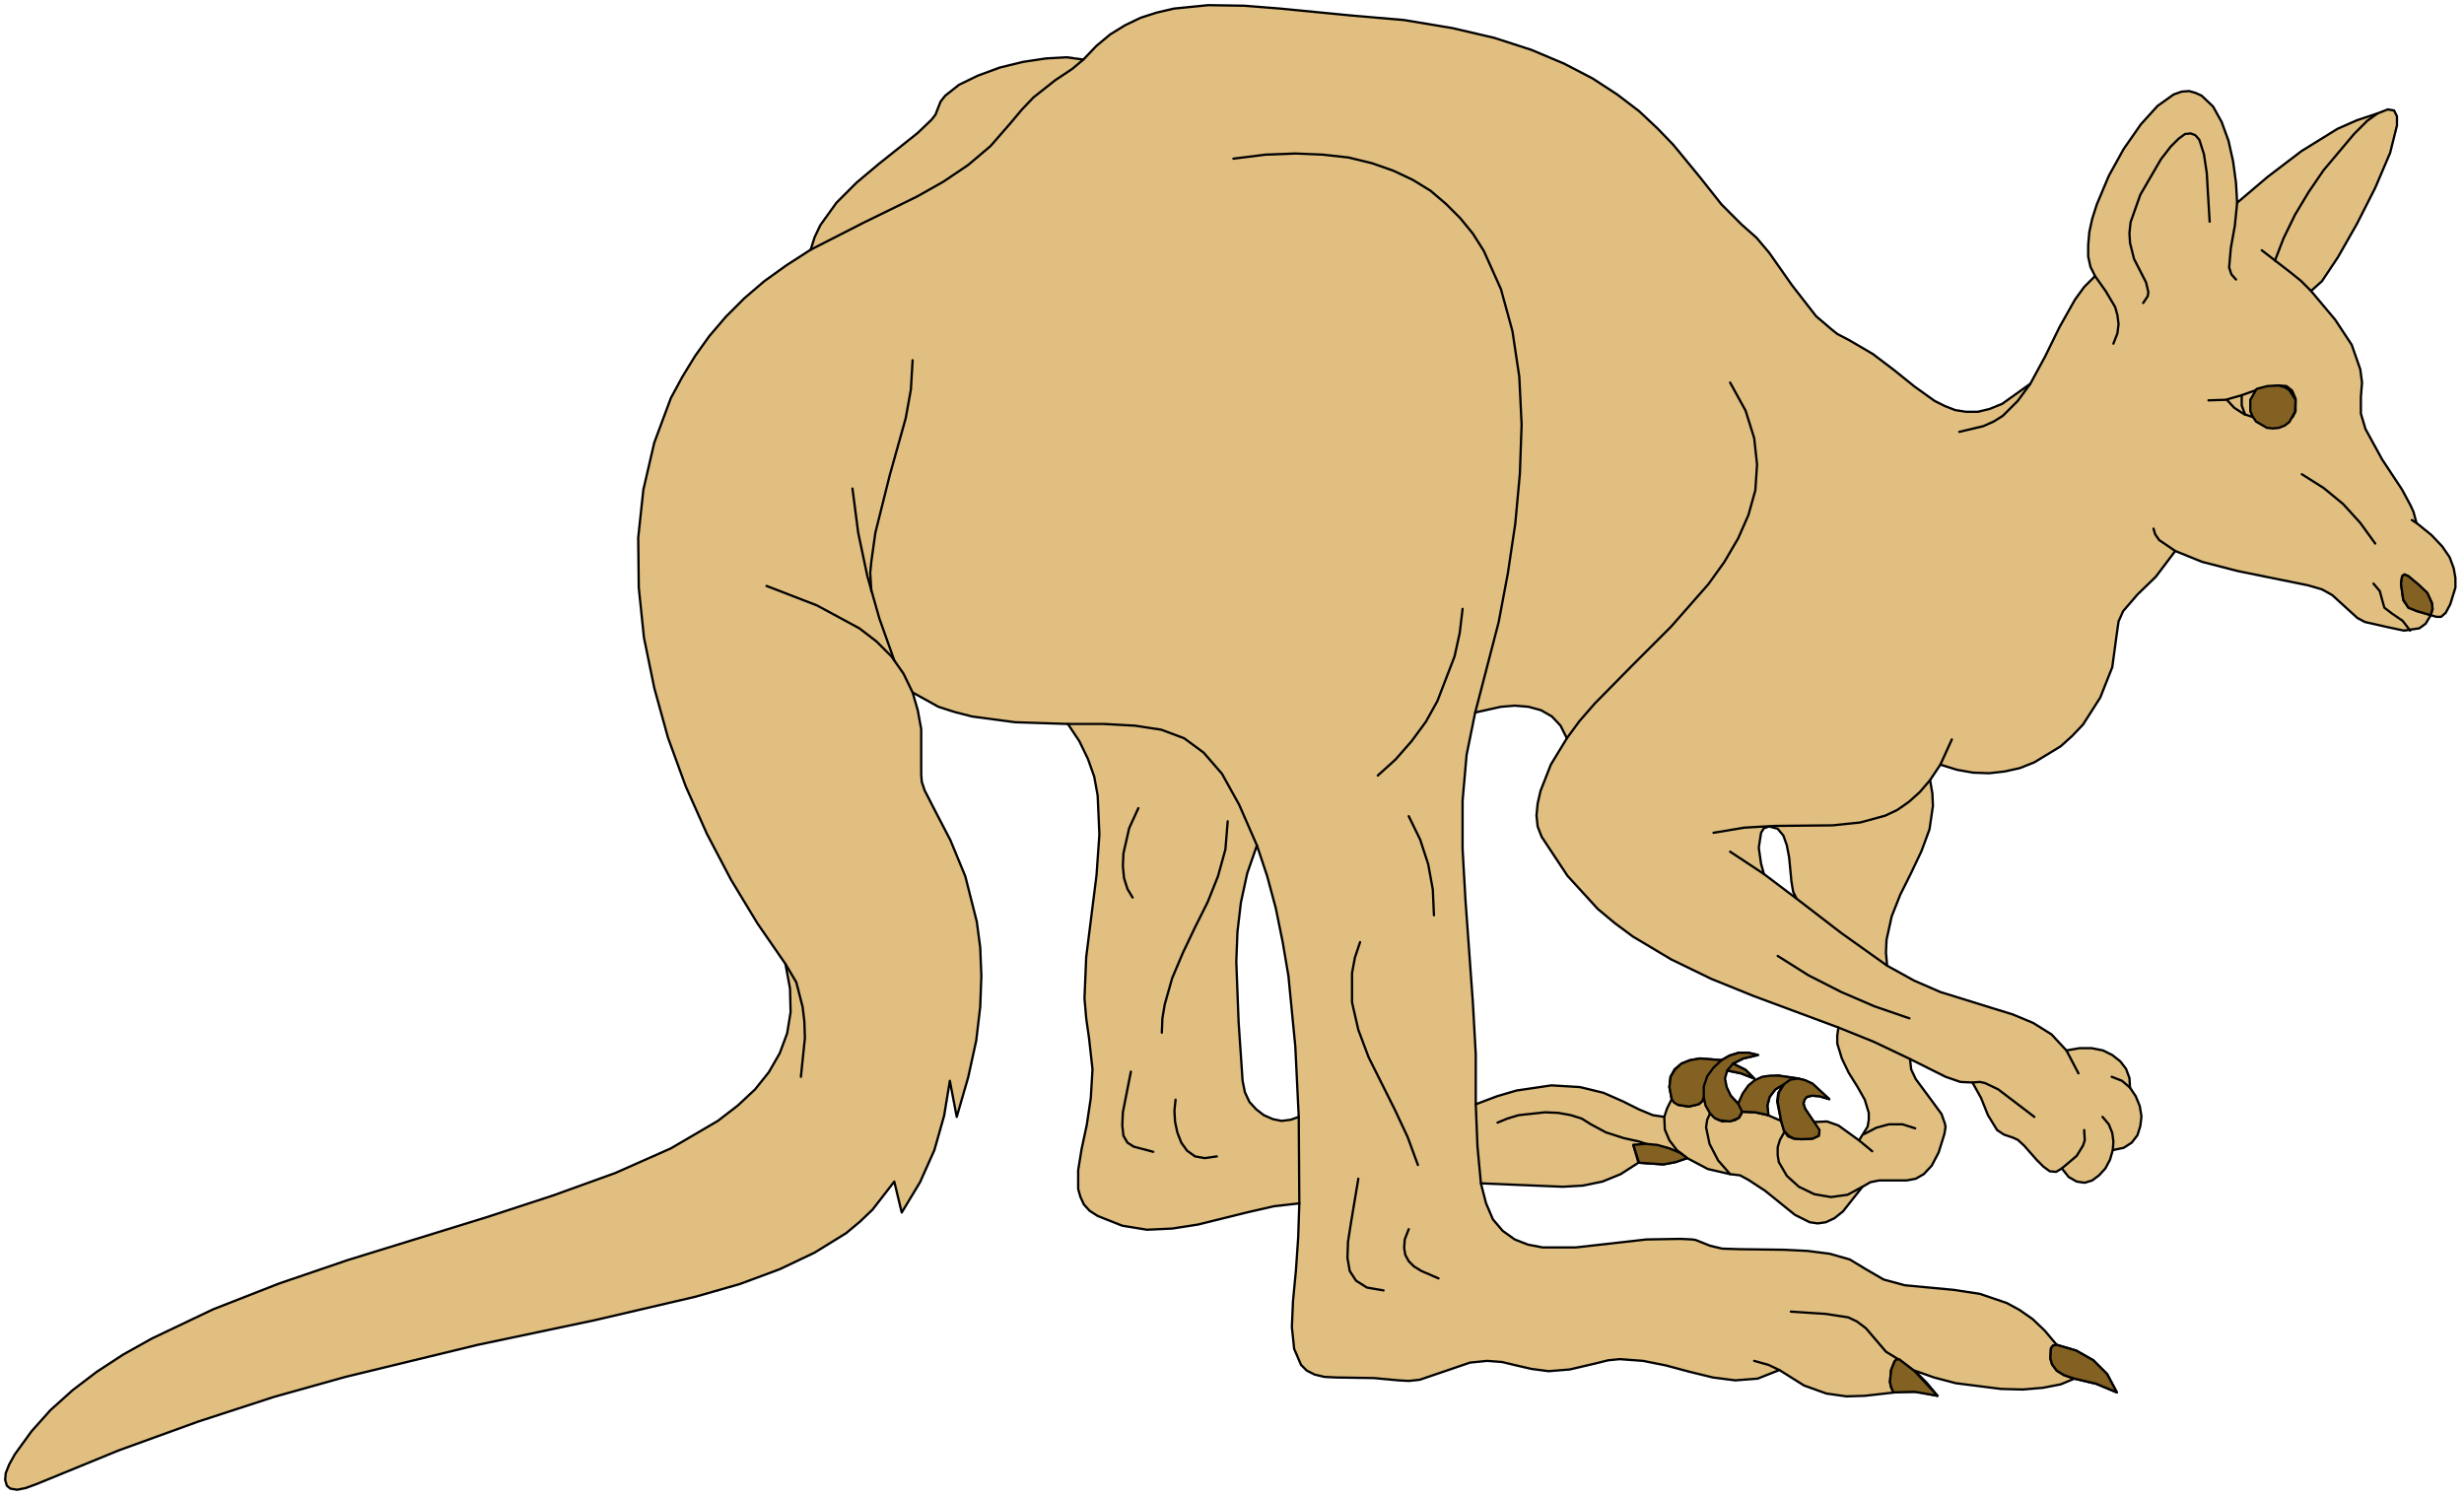 <?xml version="1.0" encoding="UTF-8" standalone="no"?>
<svg
   xmlns:dc="http://purl.org/dc/elements/1.1/"
   xmlns:cc="http://creativecommons.org/ns#"
   xmlns:rdf="http://www.w3.org/1999/02/22-rdf-syntax-ns#"
   xmlns:svg="http://www.w3.org/2000/svg"
   xmlns="http://www.w3.org/2000/svg"
   xmlns:sodipodi="http://sodipodi.sourceforge.net/DTD/sodipodi-0.dtd"
   xmlns:inkscape="http://www.inkscape.org/namespaces/inkscape"
   version="1.0"
   width="75.847mm"
   height="46.09mm"
   id="svg162"
   sodipodi:docname="CS000220.WMF">
  <sodipodi:namedview
     pagecolor="#ffffff"
     bordercolor="#666666"
     borderopacity="1"
     objecttolerance="10"
     gridtolerance="10"
     guidetolerance="10"
     inkscape:pageopacity="0"
     inkscape:pageshadow="2"
     inkscape:window-width="640"
     inkscape:window-height="480"
     id="namedview164" />
  <defs
     id="defs6">
    <clipPath
       clipPathUnits="userSpaceOnUse"
       id="clipWmfPath1">
      <path
         d="M 0,0 L 286.533,0 L 286.533,174.067 L 0,174.067 z"
         id="path2" />
    </clipPath>
    <pattern
       id="WMFhbasepattern"
       patternUnits="userSpaceOnUse"
       width="6"
       height="6"
       x="0"
       y="0" />
  </defs>
  <path
     style="fill:#e0bf80;fill-rule:evenodd;fill-opacity:1;stroke:none;"
     clip-path="url(#clipWmfPath1)"
     d="  M 224.748,135.615   L 223.815,136.614   L 222.881,137.147   L 221.815,137.347   L 220.749,137.347   L 218.616,137.347   L 217.616,137.547   L 216.683,138.08   L 214.417,140.946   L 213.417,141.746   L 212.417,142.212   L 211.484,142.345   L 210.551,142.212   L 208.818,141.346   L 205.352,138.547   L 203.419,137.281   L 202.686,136.881   L 202.42,136.748   L 201.287,136.614   L 198.687,136.015   L 196.288,134.748   L 194.888,135.215   L 193.488,135.481   L 190.622,135.282   L 188.556,136.614   L 186.423,137.481   L 184.157,137.947   L 181.824,138.08   L 177.025,137.881   L 172.293,137.681   L 172.893,140.013   L 173.693,141.879   L 174.826,143.212   L 176.226,144.211   L 177.759,144.811   L 179.492,145.144   L 183.291,145.144   L 191.555,144.211   L 195.488,144.145   L 196.888,144.211   L 197.287,144.278   L 198.954,144.945   L 200.353,145.278   L 202.42,145.344   L 207.552,145.411   L 210.284,145.544   L 212.884,145.877   L 215.217,146.544   L 217.083,147.677   L 219.149,148.876   L 221.615,149.543   L 227.28,150.076   L 230.346,150.542   L 233.479,151.609   L 234.945,152.408   L 236.478,153.475   L 237.878,154.807   L 239.278,156.473   L 241.544,157.14   L 243.543,158.273   L 245.143,159.872   L 246.276,162.005   L 243.877,161.005   L 241.344,160.405   L 239.744,161.072   L 237.678,161.472   L 235.345,161.671   L 232.813,161.605   L 227.547,160.938   L 225.014,160.272   L 222.748,159.472   L 224.148,160.872   L 225.414,162.404   L 223.148,161.938   L 221.082,161.938   L 216.95,162.404   L 214.817,162.471   L 212.484,162.138   L 209.885,161.205   L 207.019,159.406   L 204.486,160.405   L 201.886,160.605   L 199.287,160.272   L 196.554,159.606   L 193.822,158.873   L 191.156,158.339   L 188.423,158.139   L 187.09,158.273   L 185.757,158.606   L 182.624,159.339   L 180.158,159.539   L 178.159,159.272   L 176.426,158.873   L 174.759,158.473   L 173.026,158.339   L 171.027,158.539   L 168.494,159.406   L 165.162,160.539   L 163.895,160.672   L 162.695,160.605   L 159.829,160.339   L 155.497,160.272   L 154.097,160.205   L 152.964,159.939   L 152.031,159.472   L 151.365,158.806   L 150.565,156.94   L 150.298,154.408   L 150.432,151.342   L 150.765,147.877   L 151.032,144.012   L 151.165,140.013   L 148.232,140.346   L 145.3,141.013   L 139.368,142.479   L 136.368,142.945   L 133.436,143.079   L 130.57,142.612   L 127.704,141.479   L 126.771,140.879   L 126.104,140.146   L 125.704,139.28   L 125.437,138.347   L 125.437,136.148   L 125.837,133.682   L 126.437,130.883   L 126.904,127.751   L 127.104,124.419   L 126.704,120.82   L 126.371,118.488   L 126.171,116.156   L 126.371,111.357   L 127.57,101.828   L 127.904,97.096   L 127.704,92.565   L 127.304,90.365   L 126.571,88.3   L 125.571,86.234   L 124.238,84.234   L 118.106,84.034   L 113.107,83.368   L 111.041,82.835   L 109.175,82.235   L 106.175,80.569   L 106.775,82.635   L 107.175,84.834   L 107.175,90.099   L 107.242,90.965   L 107.575,91.965   L 108.841,94.431   L 110.574,97.763   L 112.307,101.961   L 113.64,107.226   L 114.04,110.224   L 114.173,113.557   L 114.04,117.155   L 113.574,121.087   L 112.64,125.352   L 111.307,129.95   L 110.508,125.752   L 109.841,129.817   L 108.708,133.815   L 107.042,137.547   L 104.909,141.079   L 104.042,137.481   L 101.51,140.746   L 100.043,142.146   L 98.444,143.478   L 94.778,145.744   L 90.712,147.677   L 86.047,149.409   L 80.915,150.876   L 69.184,153.608   L 55.587,156.473   L 40.191,160.205   L 31.859,162.538   L 23.061,165.403   L 13.863,168.735   L 4.266,172.667   L 2.999,173.134   L 2,173.334   L 1.2,173.2   L 0.8,172.867   L 0.6,172.201   L 0.667,171.401   L 1.066,170.401   L 1.733,169.202   L 3.666,166.536   L 5.865,164.071   L 8.465,161.738   L 11.264,159.606   L 14.33,157.606   L 17.663,155.74   L 24.794,152.342   L 32.459,149.343   L 40.457,146.611   L 56.653,141.612   L 64.385,139.08   L 71.583,136.481   L 78.049,133.616   L 83.514,130.417   L 85.847,128.617   L 87.846,126.751   L 89.446,124.752   L 90.712,122.553   L 91.579,120.221   L 91.979,117.755   L 91.912,115.023   L 91.379,112.157   L 88.113,107.426   L 85.047,102.361   L 82.248,97.03   L 79.781,91.498   L 77.715,85.834   L 76.116,80.036   L 74.916,74.172   L 74.316,68.374   L 74.249,62.576   L 74.849,56.978   L 76.116,51.514   L 78.049,46.316   L 79.382,43.85   L 80.848,41.451   L 82.514,39.118   L 84.447,36.853   L 86.58,34.72   L 88.913,32.721   L 91.512,30.855   L 94.311,29.056   L 94.778,27.589   L 95.444,26.19   L 97.311,23.591   L 99.643,21.259   L 102.176,19.126   L 106.775,15.461   L 108.375,13.928   L 108.841,13.328   L 109.175,12.462   L 109.441,11.795   L 109.974,11.129   L 111.574,9.863   L 113.774,8.797   L 116.306,7.864   L 119.039,7.197   L 121.705,6.797   L 124.104,6.664   L 126.037,6.931   L 127.57,5.331   L 129.17,3.998   L 130.903,2.932   L 132.702,2.066   L 134.569,1.466   L 136.568,1   L 140.567,0.6   L 144.766,0.666   L 148.965,1   L 157.163,1.799   L 163.362,2.332   L 168.961,3.265   L 173.826,4.398   L 178.159,5.798   L 181.958,7.397   L 185.29,9.13   L 188.156,10.996   L 190.689,12.928   L 192.822,14.928   L 194.688,16.86   L 197.754,20.592   L 200.287,23.791   L 202.62,26.123   L 204.352,27.656   L 205.819,29.389   L 208.485,33.187   L 211.284,36.786   L 213.084,38.319   L 213.75,38.852   L 215.15,39.585   L 217.883,41.184   L 220.349,43.05   L 222.748,44.983   L 225.081,46.649   L 226.281,47.249   L 227.48,47.715   L 228.747,47.915   L 230.08,47.915   L 231.479,47.582   L 232.946,46.982   L 236.212,44.65   L 237.945,41.451   L 239.611,38.052   L 241.411,34.853   L 242.477,33.387   L 243.743,32.121   L 243.21,31.055   L 242.943,29.855   L 242.943,28.522   L 243.077,26.99   L 243.41,25.457   L 243.943,23.791   L 245.343,20.459   L 247.076,17.327   L 249.075,14.461   L 251.008,12.329   L 252.875,10.996   L 253.808,10.663   L 254.674,10.596   L 255.407,10.796   L 256.14,11.129   L 257.473,12.395   L 258.473,14.195   L 259.273,16.394   L 259.806,18.793   L 260.139,21.259   L 260.273,23.591   L 263.805,20.592   L 267.738,17.593   L 271.937,14.994   L 274.203,13.995   L 276.602,13.195   L 277.802,12.728   L 278.535,12.862   L 278.868,13.528   L 278.868,14.594   L 278.069,17.793   L 276.336,21.858   L 274.203,26.057   L 272.003,29.922   L 270.137,32.721   L 268.871,33.854   L 271.67,37.186   L 273.603,40.118   L 274.603,42.984   L 274.803,44.516   L 274.669,46.182   L 274.669,48.115   L 275.203,49.914   L 277.136,53.446   L 279.468,56.978   L 280.468,58.844   L 280.801,59.577   L 281.135,60.843   L 282.868,62.243   L 284.134,63.576   L 285,64.842   L 285.467,66.108   L 285.667,67.241   L 285.667,68.374   L 285.067,70.306   L 284.534,71.306   L 284.001,71.773   L 283.467,71.773   L 282.801,71.573   L 282.201,72.572   L 281.468,73.105   L 279.668,73.372   L 277.802,72.972   L 276.336,72.639   L 275.136,72.372   L 274.27,71.906   L 272.87,70.64   L 271.337,69.24   L 270.137,68.574   L 268.538,68.107   L 260.339,66.441   L 256.207,65.375   L 253.074,64.109   L 250.808,67.108   L 248.675,69.174   L 247.009,71.106   L 246.476,72.306   L 246.276,73.705   L 245.743,77.637   L 244.343,81.169   L 242.344,84.301   L 241.077,85.634   L 239.744,86.833   L 236.678,88.699   L 235.012,89.366   L 233.212,89.766   L 231.413,89.966   L 229.547,89.899   L 227.68,89.566   L 225.747,88.966   L 224.548,90.765   L 224.814,92.298   L 224.881,93.764   L 224.481,96.496   L 223.548,99.029   L 222.348,101.561   L 221.082,104.093   L 220.082,106.626   L 219.482,109.358   L 219.416,110.824   L 219.549,112.357   L 222.682,114.09   L 225.747,115.422   L 231.546,117.222   L 234.146,118.021   L 236.545,119.021   L 238.678,120.354   L 240.411,122.22   L 241.944,121.953   L 243.343,121.953   L 244.676,122.22   L 245.743,122.753   L 246.676,123.486   L 247.342,124.352   L 247.742,125.419   L 247.809,126.552   L 248.476,127.551   L 248.942,128.684   L 249.142,129.884   L 249.009,131.017   L 248.675,132.083   L 248.009,132.949   L 247.076,133.549   L 245.809,133.815   L 245.476,134.948   L 244.943,135.948   L 244.21,136.748   L 243.41,137.347   L 242.544,137.614   L 241.61,137.481   L 240.677,136.948   L 239.878,135.948   L 239.211,136.348   L 238.478,136.281   L 237.745,135.748   L 236.945,134.948   L 235.479,133.282   L 234.745,132.616   L 234.146,132.349   L 233.146,132.016   L 232.346,131.483   L 231.28,129.75   L 230.48,127.751   L 229.48,125.952   L 228.08,125.885   L 226.347,125.285   L 222.215,123.219   L 222.348,124.419   L 222.881,125.552   L 224.414,127.618   L 225.881,129.617   L 226.281,130.75   L 226.347,131.15   L 226.214,131.949   L 225.548,134.082   L 224.748,135.615  z    M 151.098,129.95   L 150.165,130.283   L 149.099,130.417   L 148.099,130.217   L 147.032,129.75   L 146.166,129.084   L 145.366,128.218   L 144.833,127.085   L 144.566,125.752   L 144.1,118.888   L 143.833,111.891   L 143.967,108.425   L 144.366,105.026   L 145.1,101.628   L 146.233,98.362   L 147.432,101.961   L 148.432,105.693   L 149.232,109.625   L 149.898,113.557   L 150.698,121.753   L 151.098,129.95  z    M 216.283,132.683   L 217.283,131.083   L 217.416,130.283   L 217.416,129.484   L 216.95,127.951   L 216.083,126.418   L 215.083,124.819   L 214.283,123.153   L 213.75,121.42   L 213.75,120.487   L 213.884,119.554   L 204.019,115.889   L 199.087,113.89   L 194.421,111.624   L 189.956,108.958   L 187.89,107.426   L 185.89,105.76   L 182.358,101.894   L 179.358,97.363   L 178.892,96.163   L 178.758,94.897   L 178.892,93.498   L 179.225,92.031   L 180.425,88.966   L 182.291,85.9   L 181.558,84.434   L 180.558,83.368   L 179.292,82.635   L 177.825,82.235   L 176.226,82.102   L 174.626,82.235   L 171.627,82.902   L 170.627,87.833   L 170.16,93.164   L 170.16,98.762   L 170.494,104.693   L 171.36,116.689   L 171.693,122.686   L 171.693,128.484   L 174.159,127.551   L 176.426,126.885   L 180.491,126.285   L 183.824,126.485   L 186.557,127.151   L 188.823,128.151   L 190.689,129.084   L 192.289,129.75   L 193.622,129.95   L 193.955,128.951   L 194.488,127.884   L 194.221,126.485   L 194.355,125.285   L 194.821,124.419   L 195.621,123.753   L 196.621,123.353   L 197.754,123.153   L 200.287,123.353   L 201.22,122.82   L 202.286,122.486   L 203.353,122.486   L 204.486,122.753   L 202.819,123.153   L 201.62,123.753   L 203.086,124.486   L 204.086,125.485   L 202.553,124.886   L 200.887,124.552   L 200.62,125.485   L 200.82,126.485   L 201.353,127.485   L 202.22,128.417   L 203.419,126.352   L 205.019,125.352   L 206.885,125.152   L 209.151,125.485   L 209.951,125.685   L 210.818,126.085   L 212.817,127.884   L 211.684,127.551   L 210.818,127.485   L 210.218,127.618   L 209.885,127.951   L 209.818,128.417   L 210.018,129.017   L 211.018,130.55   L 212.551,130.483   L 213.884,130.95   L 216.283,132.683  z    M 207.218,130.417   L 205.685,129.75   L 205.619,128.617   L 205.885,127.618   L 206.552,126.751   L 207.485,126.218   L 206.885,127.151   L 206.752,128.151   L 207.218,130.417  z    M 209.018,104.56   L 208.618,103.76   L 208.418,102.561   L 208.152,99.762   L 207.885,98.362   L 207.485,97.229   L 206.819,96.43   L 205.819,96.163   L 205.219,96.363   L 204.886,96.896   L 204.619,98.629   L 204.886,100.495   L 205.219,101.694   L 209.018,104.56  z   "
     id="path8" />
  <path
     style="fill:none;stroke:#000000;stroke-width:0.267px;stroke-linecap:round;stroke-linejoin:round;stroke-miterlimit:4;stroke-dasharray:none;stroke-opacity:1;"
     clip-path="url(#clipWmfPath1)"
     d="  M 224.748,135.615   L 223.815,136.614   L 222.881,137.147   L 221.815,137.347   L 220.749,137.347   L 218.616,137.347   L 217.616,137.547   L 216.683,138.08   L 214.417,140.946   L 213.417,141.746   L 212.417,142.212   L 211.484,142.345   L 210.551,142.212   L 208.818,141.346   L 205.352,138.547   L 203.419,137.281   L 202.686,136.881   L 202.42,136.748   L 201.287,136.614   L 198.687,136.015   L 196.288,134.748   L 194.888,135.215   L 193.488,135.481   L 190.622,135.282   L 188.556,136.614   L 186.423,137.481   L 184.157,137.947   L 181.824,138.08   L 177.025,137.881   L 172.293,137.681   L 172.893,140.013   L 173.693,141.879   L 174.826,143.212   L 176.226,144.211   L 177.759,144.811   L 179.492,145.144   L 183.291,145.144   L 191.555,144.211   L 195.488,144.145   L 196.888,144.211   L 197.287,144.278   L 198.954,144.945   L 200.353,145.278   L 202.42,145.344   L 207.552,145.411   L 210.284,145.544   L 212.884,145.877   L 215.217,146.544   L 217.083,147.677   L 219.149,148.876   L 221.615,149.543   L 227.28,150.076   L 230.346,150.542   L 233.479,151.609   L 234.945,152.408   L 236.478,153.475   L 237.878,154.807   L 239.278,156.473   L 241.544,157.14   L 243.543,158.273   L 245.143,159.872   L 246.276,162.005   L 243.877,161.005   L 241.344,160.405   L 239.744,161.072   L 237.678,161.472   L 235.345,161.671   L 232.813,161.605   L 227.547,160.938   L 225.014,160.272   L 222.748,159.472   L 224.148,160.872   L 225.414,162.404   L 223.148,161.938   L 221.082,161.938   L 216.95,162.404   L 214.817,162.471   L 212.484,162.138   L 209.885,161.205   L 207.019,159.406   L 204.486,160.405   L 201.886,160.605   L 199.287,160.272   L 196.554,159.606   L 193.822,158.873   L 191.156,158.339   L 188.423,158.139   L 187.09,158.273   L 185.757,158.606   L 182.624,159.339   L 180.158,159.539   L 178.159,159.272   L 176.426,158.873   L 174.759,158.473   L 173.026,158.339   L 171.027,158.539   L 168.494,159.406   L 165.162,160.539   L 163.895,160.672   L 162.695,160.605   L 159.829,160.339   L 155.497,160.272   L 154.097,160.205   L 152.964,159.939   L 152.031,159.472   L 151.365,158.806   L 150.565,156.94   L 150.298,154.408   L 150.432,151.342   L 150.765,147.877   L 151.032,144.012   L 151.165,140.013   L 148.232,140.346   L 145.3,141.013   L 139.368,142.479   L 136.368,142.945   L 133.436,143.079   L 130.57,142.612   L 127.704,141.479   L 126.771,140.879   L 126.104,140.146   L 125.704,139.28   L 125.437,138.347   L 125.437,136.148   L 125.837,133.682   L 126.437,130.883   L 126.904,127.751   L 127.104,124.419   L 126.704,120.82   L 126.371,118.488   L 126.171,116.156   L 126.371,111.357   L 127.57,101.828   L 127.904,97.096   L 127.704,92.565   L 127.304,90.365   L 126.571,88.3   L 125.571,86.234   L 124.238,84.234   L 118.106,84.034   L 113.107,83.368   L 111.041,82.835   L 109.175,82.235   L 106.175,80.569   L 106.775,82.635   L 107.175,84.834   L 107.175,90.099   L 107.242,90.965   L 107.575,91.965   L 108.841,94.431   L 110.574,97.763   L 112.307,101.961   L 113.64,107.226   L 114.04,110.224   L 114.173,113.557   L 114.04,117.155   L 113.574,121.087   L 112.64,125.352   L 111.307,129.95   L 110.508,125.752   L 109.841,129.817   L 108.708,133.815   L 107.042,137.547   L 104.909,141.079   L 104.042,137.481   L 101.51,140.746   L 100.043,142.146   L 98.444,143.478   L 94.778,145.744   L 90.712,147.677   L 86.047,149.409   L 80.915,150.876   L 69.184,153.608   L 55.587,156.473   L 40.191,160.205   L 31.859,162.538   L 23.061,165.403   L 13.863,168.735   L 4.266,172.667   L 2.999,173.134   L 2,173.334   L 1.2,173.2   L 0.8,172.867   L 0.6,172.201   L 0.667,171.401   L 1.066,170.401   L 1.733,169.202   L 3.666,166.536   L 5.865,164.071   L 8.465,161.738   L 11.264,159.606   L 14.33,157.606   L 17.663,155.74   L 24.794,152.342   L 32.459,149.343   L 40.457,146.611   L 56.653,141.612   L 64.385,139.08   L 71.583,136.481   L 78.049,133.616   L 83.514,130.417   L 85.847,128.617   L 87.846,126.751   L 89.446,124.752   L 90.712,122.553   L 91.579,120.221   L 91.979,117.755   L 91.912,115.023   L 91.379,112.157   L 88.113,107.426   L 85.047,102.361   L 82.248,97.03   L 79.781,91.498   L 77.715,85.834   L 76.116,80.036   L 74.916,74.172   L 74.316,68.374   L 74.249,62.576   L 74.849,56.978   L 76.116,51.514   L 78.049,46.316   L 79.382,43.85   L 80.848,41.451   L 82.514,39.118   L 84.447,36.853   L 86.58,34.72   L 88.913,32.721   L 91.512,30.855   L 94.311,29.056   L 94.778,27.589   L 95.444,26.19   L 97.311,23.591   L 99.643,21.259   L 102.176,19.126   L 106.775,15.461   L 108.375,13.928   L 108.841,13.328   L 109.175,12.462   L 109.441,11.795   L 109.974,11.129   L 111.574,9.863   L 113.774,8.797   L 116.306,7.864   L 119.039,7.197   L 121.705,6.797   L 124.104,6.664   L 126.037,6.931   L 127.57,5.331   L 129.17,3.998   L 130.903,2.932   L 132.702,2.066   L 134.569,1.466   L 136.568,1   L 140.567,0.6   L 144.766,0.666   L 148.965,1   L 157.163,1.799   L 163.362,2.332   L 168.961,3.265   L 173.826,4.398   L 178.159,5.798   L 181.958,7.397   L 185.29,9.13   L 188.156,10.996   L 190.689,12.928   L 192.822,14.928   L 194.688,16.86   L 197.754,20.592   L 200.287,23.791   L 202.62,26.123   L 204.352,27.656   L 205.819,29.389   L 208.485,33.187   L 211.284,36.786   L 213.084,38.319   L 213.75,38.852   L 215.15,39.585   L 217.883,41.184   L 220.349,43.05   L 222.748,44.983   L 225.081,46.649   L 226.281,47.249   L 227.48,47.715   L 228.747,47.915   L 230.08,47.915   L 231.479,47.582   L 232.946,46.982   L 236.212,44.65   L 237.945,41.451   L 239.611,38.052   L 241.411,34.853   L 242.477,33.387   L 243.743,32.121   L 243.21,31.055   L 242.943,29.855   L 242.943,28.522   L 243.077,26.99   L 243.41,25.457   L 243.943,23.791   L 245.343,20.459   L 247.076,17.327   L 249.075,14.461   L 251.008,12.329   L 252.875,10.996   L 253.808,10.663   L 254.674,10.596   L 255.407,10.796   L 256.14,11.129   L 257.473,12.395   L 258.473,14.195   L 259.273,16.394   L 259.806,18.793   L 260.139,21.259   L 260.273,23.591   L 263.805,20.592   L 267.738,17.593   L 271.937,14.994   L 274.203,13.995   L 276.602,13.195   L 277.802,12.728   L 278.535,12.862   L 278.868,13.528   L 278.868,14.594   L 278.069,17.793   L 276.336,21.858   L 274.203,26.057   L 272.003,29.922   L 270.137,32.721   L 268.871,33.854   L 271.67,37.186   L 273.603,40.118   L 274.603,42.984   L 274.803,44.516   L 274.669,46.182   L 274.669,48.115   L 275.203,49.914   L 277.136,53.446   L 279.468,56.978   L 280.468,58.844   L 280.801,59.577   L 281.135,60.843   L 282.868,62.243   L 284.134,63.576   L 285,64.842   L 285.467,66.108   L 285.667,67.241   L 285.667,68.374   L 285.067,70.306   L 284.534,71.306   L 284.001,71.773   L 283.467,71.773   L 282.801,71.573   L 282.201,72.572   L 281.468,73.105   L 279.668,73.372   L 277.802,72.972   L 276.336,72.639   L 275.136,72.372   L 274.27,71.906   L 272.87,70.64   L 271.337,69.24   L 270.137,68.574   L 268.538,68.107   L 260.339,66.441   L 256.207,65.375   L 253.074,64.109   L 250.808,67.108   L 248.675,69.174   L 247.009,71.106   L 246.476,72.306   L 246.276,73.705   L 245.743,77.637   L 244.343,81.169   L 242.344,84.301   L 241.077,85.634   L 239.744,86.833   L 236.678,88.699   L 235.012,89.366   L 233.212,89.766   L 231.413,89.966   L 229.547,89.899   L 227.68,89.566   L 225.747,88.966   L 224.548,90.765   L 224.814,92.298   L 224.881,93.764   L 224.481,96.496   L 223.548,99.029   L 222.348,101.561   L 221.082,104.093   L 220.082,106.626   L 219.482,109.358   L 219.416,110.824   L 219.549,112.357   L 222.682,114.09   L 225.747,115.422   L 231.546,117.222   L 234.146,118.021   L 236.545,119.021   L 238.678,120.354   L 240.411,122.22   L 241.944,121.953   L 243.343,121.953   L 244.676,122.22   L 245.743,122.753   L 246.676,123.486   L 247.342,124.352   L 247.742,125.419   L 247.809,126.552   L 248.476,127.551   L 248.942,128.684   L 249.142,129.884   L 249.009,131.017   L 248.675,132.083   L 248.009,132.949   L 247.076,133.549   L 245.809,133.815   L 245.476,134.948   L 244.943,135.948   L 244.21,136.748   L 243.41,137.347   L 242.544,137.614   L 241.61,137.481   L 240.677,136.948   L 239.878,135.948   L 239.211,136.348   L 238.478,136.281   L 237.745,135.748   L 236.945,134.948   L 235.479,133.282   L 234.745,132.616   L 234.146,132.349   L 233.146,132.016   L 232.346,131.483   L 231.28,129.75   L 230.48,127.751   L 229.48,125.952   L 228.08,125.885   L 226.347,125.285   L 222.215,123.219   L 222.348,124.419   L 222.881,125.552   L 224.414,127.618   L 225.881,129.617   L 226.281,130.75   L 226.347,131.15   L 226.214,131.949   L 225.548,134.082   L 224.748,135.615  z "
     id="path10" />
  <path
     style="fill:none;stroke:#000000;stroke-width:0.267px;stroke-linecap:round;stroke-linejoin:round;stroke-miterlimit:4;stroke-dasharray:none;stroke-opacity:1;"
     clip-path="url(#clipWmfPath1)"
     d="  M 151.098,129.95   L 150.165,130.283   L 149.099,130.417   L 148.099,130.217   L 147.032,129.75   L 146.166,129.084   L 145.366,128.218   L 144.833,127.085   L 144.566,125.752   L 144.1,118.888   L 143.833,111.891   L 143.967,108.425   L 144.366,105.026   L 145.1,101.628   L 146.233,98.362   L 147.432,101.961   L 148.432,105.693   L 149.232,109.625   L 149.898,113.557   L 150.698,121.753   L 151.098,129.95  z "
     id="path12" />
  <path
     style="fill:none;stroke:#000000;stroke-width:0.267px;stroke-linecap:round;stroke-linejoin:round;stroke-miterlimit:4;stroke-dasharray:none;stroke-opacity:1;"
     clip-path="url(#clipWmfPath1)"
     d="  M 216.283,132.683   L 217.283,131.083   L 217.416,130.283   L 217.416,129.484   L 216.95,127.951   L 216.083,126.418   L 215.083,124.819   L 214.283,123.153   L 213.75,121.42   L 213.75,120.487   L 213.884,119.554   L 204.019,115.889   L 199.087,113.89   L 194.421,111.624   L 189.956,108.958   L 187.89,107.426   L 185.89,105.76   L 182.358,101.894   L 179.358,97.363   L 178.892,96.163   L 178.758,94.897   L 178.892,93.498   L 179.225,92.031   L 180.425,88.966   L 182.291,85.9   L 181.558,84.434   L 180.558,83.368   L 179.292,82.635   L 177.825,82.235   L 176.226,82.102   L 174.626,82.235   L 171.627,82.902   L 170.627,87.833   L 170.16,93.164   L 170.16,98.762   L 170.494,104.693   L 171.36,116.689   L 171.693,122.686   L 171.693,128.484   L 174.159,127.551   L 176.426,126.885   L 180.491,126.285   L 183.824,126.485   L 186.557,127.151   L 188.823,128.151   L 190.689,129.084   L 192.289,129.75   L 193.622,129.95   L 193.955,128.951   L 194.488,127.884   L 194.221,126.485   L 194.355,125.285   L 194.821,124.419   L 195.621,123.753   L 196.621,123.353   L 197.754,123.153   L 200.287,123.353   L 201.22,122.82   L 202.286,122.486   L 203.353,122.486   L 204.486,122.753   L 202.819,123.153   L 201.62,123.753   L 203.086,124.486   L 204.086,125.485   L 202.553,124.886   L 200.887,124.552   L 200.62,125.485   L 200.82,126.485   L 201.353,127.485   L 202.22,128.417   L 203.419,126.352   L 205.019,125.352   L 206.885,125.152   L 209.151,125.485   L 209.951,125.685   L 210.818,126.085   L 212.817,127.884   L 211.684,127.551   L 210.818,127.485   L 210.218,127.618   L 209.885,127.951   L 209.818,128.417   L 210.018,129.017   L 211.018,130.55   L 212.551,130.483   L 213.884,130.95   L 216.283,132.683  z "
     id="path14" />
  <path
     style="fill:none;stroke:#000000;stroke-width:0.267px;stroke-linecap:round;stroke-linejoin:round;stroke-miterlimit:4;stroke-dasharray:none;stroke-opacity:1;"
     clip-path="url(#clipWmfPath1)"
     d="  M 207.218,130.417   L 205.685,129.75   L 205.619,128.617   L 205.885,127.618   L 206.552,126.751   L 207.485,126.218   L 206.885,127.151   L 206.752,128.151   L 207.218,130.417  z "
     id="path16" />
  <path
     style="fill:none;stroke:#000000;stroke-width:0.267px;stroke-linecap:round;stroke-linejoin:round;stroke-miterlimit:4;stroke-dasharray:none;stroke-opacity:1;"
     clip-path="url(#clipWmfPath1)"
     d="  M 209.018,104.56   L 208.618,103.76   L 208.418,102.561   L 208.152,99.762   L 207.885,98.362   L 207.485,97.229   L 206.819,96.43   L 205.819,96.163   L 205.219,96.363   L 204.886,96.896   L 204.619,98.629   L 204.886,100.495   L 205.219,101.694   L 209.018,104.56  z "
     id="path18" />
  <path
     style="fill:none;stroke:#000000;stroke-width:0.267px;stroke-linecap:round;stroke-linejoin:round;stroke-miterlimit:4;stroke-dasharray:none;stroke-opacity:1;"
     clip-path="url(#clipWmfPath1)"
     d="  M 219.549,112.357   L 214.217,108.558   L 209.018,104.56  "
     id="path20" />
  <path
     style="fill:none;stroke:#000000;stroke-width:0.267px;stroke-linecap:round;stroke-linejoin:round;stroke-miterlimit:4;stroke-dasharray:none;stroke-opacity:1;"
     clip-path="url(#clipWmfPath1)"
     d="  M 205.219,101.694   L 201.287,99.095  "
     id="path22" />
  <path
     style="fill:none;stroke:#000000;stroke-width:0.267px;stroke-linecap:round;stroke-linejoin:round;stroke-miterlimit:4;stroke-dasharray:none;stroke-opacity:1;"
     clip-path="url(#clipWmfPath1)"
     d="  M 199.354,96.896   L 202.953,96.296   L 206.419,96.097   L 213.217,96.03   L 216.416,95.697   L 219.349,94.897   L 220.749,94.231   L 222.082,93.298   L 223.348,92.165   L 224.548,90.765  "
     id="path24" />
  <path
     style="fill:none;stroke:#000000;stroke-width:0.267px;stroke-linecap:round;stroke-linejoin:round;stroke-miterlimit:4;stroke-dasharray:none;stroke-opacity:1;"
     clip-path="url(#clipWmfPath1)"
     d="  M 225.747,88.966   L 227.081,86.034  "
     id="path26" />
  <path
     style="fill:none;stroke:#000000;stroke-width:0.267px;stroke-linecap:round;stroke-linejoin:round;stroke-miterlimit:4;stroke-dasharray:none;stroke-opacity:1;"
     clip-path="url(#clipWmfPath1)"
     d="  M 250.542,61.51   L 250.742,62.176   L 251.208,62.843   L 253.074,64.109  "
     id="path28" />
  <path
     style="fill:none;stroke:#000000;stroke-width:0.267px;stroke-linecap:round;stroke-linejoin:round;stroke-miterlimit:4;stroke-dasharray:none;stroke-opacity:1;"
     clip-path="url(#clipWmfPath1)"
     d="  M 267.804,55.179   L 270.337,56.778   L 272.603,58.644   L 274.603,60.843   L 276.336,63.242  "
     id="path30" />
  <path
     style="fill:none;stroke:#000000;stroke-width:0.267px;stroke-linecap:round;stroke-linejoin:round;stroke-miterlimit:4;stroke-dasharray:none;stroke-opacity:1;"
     clip-path="url(#clipWmfPath1)"
     d="  M 276.136,67.907   L 276.869,68.774   L 277.136,69.773   L 277.402,70.706   L 278.269,71.373   L 279.535,72.239   L 280.401,73.372  "
     id="path32" />
  <path
     style="fill:none;stroke:#000000;stroke-width:0.267px;stroke-linecap:round;stroke-linejoin:round;stroke-miterlimit:4;stroke-dasharray:none;stroke-opacity:1;"
     clip-path="url(#clipWmfPath1)"
     d="  M 282.801,71.573   L 283.001,70.84   L 282.934,70.173   L 282.401,69.04   L 280.201,67.041   L 279.735,66.841   L 279.468,67.041   L 279.335,67.907   L 279.602,69.84   L 280.201,70.706   L 281.201,71.106   L 282.801,71.573  z "
     id="path34" />
  <path
     style="fill:none;stroke:#000000;stroke-width:0.267px;stroke-linecap:round;stroke-linejoin:round;stroke-miterlimit:4;stroke-dasharray:none;stroke-opacity:1;"
     clip-path="url(#clipWmfPath1)"
     d="  M 281.135,60.843   L 280.601,60.51  "
     id="path36" />
  <path
     style="fill:none;stroke:#000000;stroke-width:0.267px;stroke-linecap:round;stroke-linejoin:round;stroke-miterlimit:4;stroke-dasharray:none;stroke-opacity:1;"
     clip-path="url(#clipWmfPath1)"
     d="  M 256.94,46.582   L 258.94,46.516   L 260.806,45.982   L 262.872,45.249   L 265.072,44.849   L 266.005,44.916   L 266.671,45.449   L 267.071,46.382   L 267.071,47.848   L 266.738,48.515   L 265.938,48.915   L 264.872,49.115   L 263.672,49.048   L 261.073,48.182   L 259.94,47.449   L 259.073,46.516  "
     id="path38" />
  <path
     style="fill:none;stroke:#000000;stroke-width:0.267px;stroke-linecap:round;stroke-linejoin:round;stroke-miterlimit:4;stroke-dasharray:none;stroke-opacity:1;"
     clip-path="url(#clipWmfPath1)"
     d="  M 260.806,45.982   L 260.806,47.182   L 261.206,48.248  "
     id="path40" />
  <path
     style="fill:none;stroke:#000000;stroke-width:0.267px;stroke-linecap:round;stroke-linejoin:round;stroke-miterlimit:4;stroke-dasharray:none;stroke-opacity:1;"
     clip-path="url(#clipWmfPath1)"
     d="  M 268.871,33.854   L 267.671,32.654   L 266.338,31.588   L 263.139,29.122  "
     id="path42" />
  <path
     style="fill:none;stroke:#000000;stroke-width:0.267px;stroke-linecap:round;stroke-linejoin:round;stroke-miterlimit:4;stroke-dasharray:none;stroke-opacity:1;"
     clip-path="url(#clipWmfPath1)"
     d="  M 264.672,30.322   L 265.672,27.723   L 267.005,24.99   L 268.604,22.325   L 270.337,19.792   L 273.87,15.594   L 275.403,14.061   L 276.602,13.195  "
     id="path44" />
  <path
     style="fill:none;stroke:#000000;stroke-width:0.267px;stroke-linecap:round;stroke-linejoin:round;stroke-miterlimit:4;stroke-dasharray:none;stroke-opacity:1;"
     clip-path="url(#clipWmfPath1)"
     d="  M 260.273,23.591   L 260.006,26.257   L 259.54,28.856   L 259.34,31.121   L 259.606,31.921   L 260.139,32.521  "
     id="path46" />
  <path
     style="fill:none;stroke:#000000;stroke-width:0.267px;stroke-linecap:round;stroke-linejoin:round;stroke-miterlimit:4;stroke-dasharray:none;stroke-opacity:1;"
     clip-path="url(#clipWmfPath1)"
     d="  M 257.074,25.79   L 256.874,22.458   L 256.74,20.126   L 256.407,17.926   L 255.874,16.26   L 255.407,15.727   L 254.874,15.527   L 254.208,15.594   L 253.474,16.127   L 252.541,17.06   L 251.408,18.526   L 249.009,22.658   L 247.876,25.857   L 247.742,27.123   L 247.809,28.256   L 248.276,30.122   L 249.675,32.854   L 249.942,33.987   L 249.875,34.453   L 249.342,35.253  "
     id="path48" />
  <path
     style="fill:none;stroke:#000000;stroke-width:0.267px;stroke-linecap:round;stroke-linejoin:round;stroke-miterlimit:4;stroke-dasharray:none;stroke-opacity:1;"
     clip-path="url(#clipWmfPath1)"
     d="  M 243.743,32.121   L 245.01,33.92   L 246.076,35.72   L 246.343,36.653   L 246.476,37.719   L 246.343,38.785   L 245.876,39.985  "
     id="path50" />
  <path
     style="fill:none;stroke:#000000;stroke-width:0.267px;stroke-linecap:round;stroke-linejoin:round;stroke-miterlimit:4;stroke-dasharray:none;stroke-opacity:1;"
     clip-path="url(#clipWmfPath1)"
     d="  M 236.212,44.65   L 234.745,46.649   L 233.012,48.381   L 231.946,49.048   L 230.746,49.581   L 227.947,50.247  "
     id="path52" />
  <path
     style="fill:none;stroke:#000000;stroke-width:0.267px;stroke-linecap:round;stroke-linejoin:round;stroke-miterlimit:4;stroke-dasharray:none;stroke-opacity:1;"
     clip-path="url(#clipWmfPath1)"
     d="  M 201.287,44.516   L 203.086,47.782   L 204.086,50.98   L 204.419,54.046   L 204.219,57.045   L 203.419,59.91   L 202.22,62.643   L 200.62,65.375   L 198.754,67.974   L 194.421,72.905   L 189.823,77.504   L 185.557,81.835   L 183.757,83.901   L 182.291,85.9  "
     id="path54" />
  <path
     style="fill:none;stroke:#000000;stroke-width:0.267px;stroke-linecap:round;stroke-linejoin:round;stroke-miterlimit:4;stroke-dasharray:none;stroke-opacity:1;"
     clip-path="url(#clipWmfPath1)"
     d="  M 206.819,111.224   L 210.418,113.49   L 214.217,115.422   L 218.083,117.089   L 222.148,118.488  "
     id="path56" />
  <path
     style="fill:none;stroke:#000000;stroke-width:0.267px;stroke-linecap:round;stroke-linejoin:round;stroke-miterlimit:4;stroke-dasharray:none;stroke-opacity:1;"
     clip-path="url(#clipWmfPath1)"
     d="  M 213.884,119.554   L 218.016,121.22   L 222.215,123.219  "
     id="path58" />
  <path
     style="fill:none;stroke:#000000;stroke-width:0.267px;stroke-linecap:round;stroke-linejoin:round;stroke-miterlimit:4;stroke-dasharray:none;stroke-opacity:1;"
     clip-path="url(#clipWmfPath1)"
     d="  M 240.411,122.22   L 241.81,124.886  "
     id="path60" />
  <path
     style="fill:none;stroke:#000000;stroke-width:0.267px;stroke-linecap:round;stroke-linejoin:round;stroke-miterlimit:4;stroke-dasharray:none;stroke-opacity:1;"
     clip-path="url(#clipWmfPath1)"
     d="  M 245.676,125.285   L 246.876,125.752   L 247.809,126.552  "
     id="path62" />
  <path
     style="fill:none;stroke:#000000;stroke-width:0.267px;stroke-linecap:round;stroke-linejoin:round;stroke-miterlimit:4;stroke-dasharray:none;stroke-opacity:1;"
     clip-path="url(#clipWmfPath1)"
     d="  M 244.61,129.95   L 245.343,130.817   L 245.743,131.816   L 245.876,132.816   L 245.809,133.815  "
     id="path64" />
  <path
     style="fill:none;stroke:#000000;stroke-width:0.267px;stroke-linecap:round;stroke-linejoin:round;stroke-miterlimit:4;stroke-dasharray:none;stroke-opacity:1;"
     clip-path="url(#clipWmfPath1)"
     d="  M 239.878,135.948   L 241.61,134.482   L 242.344,133.282   L 242.544,132.683   L 242.477,131.483  "
     id="path66" />
  <path
     style="fill:none;stroke:#000000;stroke-width:0.267px;stroke-linecap:round;stroke-linejoin:round;stroke-miterlimit:4;stroke-dasharray:none;stroke-opacity:1;"
     clip-path="url(#clipWmfPath1)"
     d="  M 236.678,129.95   L 232.479,126.751   L 230.946,126.018   L 230.346,125.885   L 229.48,125.952  "
     id="path68" />
  <path
     style="fill:none;stroke:#000000;stroke-width:0.267px;stroke-linecap:round;stroke-linejoin:round;stroke-miterlimit:4;stroke-dasharray:none;stroke-opacity:1;"
     clip-path="url(#clipWmfPath1)"
     d="  M 222.815,131.283   L 221.349,130.817   L 219.749,130.817   L 218.283,131.216   L 216.883,131.949  "
     id="path70" />
  <path
     style="fill:none;stroke:#000000;stroke-width:0.267px;stroke-linecap:round;stroke-linejoin:round;stroke-miterlimit:4;stroke-dasharray:none;stroke-opacity:1;"
     clip-path="url(#clipWmfPath1)"
     d="  M 217.816,133.949   L 216.283,132.683  "
     id="path72" />
  <path
     style="fill:none;stroke:#000000;stroke-width:0.267px;stroke-linecap:round;stroke-linejoin:round;stroke-miterlimit:4;stroke-dasharray:none;stroke-opacity:1;"
     clip-path="url(#clipWmfPath1)"
     d="  M 216.683,138.08   L 214.95,139.013   L 213.017,139.28   L 211.084,138.947   L 209.285,138.08   L 207.885,136.814   L 206.952,135.215   L 206.819,134.415   L 206.819,133.482   L 207.085,132.616   L 207.618,131.683  "
     id="path74" />
  <path
     style="fill:none;stroke:#000000;stroke-width:0.267px;stroke-linecap:round;stroke-linejoin:round;stroke-miterlimit:4;stroke-dasharray:none;stroke-opacity:1;"
     clip-path="url(#clipWmfPath1)"
     d="  M 211.018,130.55   L 211.617,131.55   L 211.551,132.149   L 210.884,132.483   L 209.618,132.549   L 208.685,132.483   L 208.018,132.216   L 207.552,131.55   L 207.218,130.417  "
     id="path76" />
  <path
     style="fill:none;stroke:#000000;stroke-width:0.267px;stroke-linecap:round;stroke-linejoin:round;stroke-miterlimit:4;stroke-dasharray:none;stroke-opacity:1;"
     clip-path="url(#clipWmfPath1)"
     d="  M 207.485,126.152   L 208.218,125.619   L 209.151,125.485  "
     id="path78" />
  <path
     style="fill:none;stroke:#000000;stroke-width:0.267px;stroke-linecap:round;stroke-linejoin:round;stroke-miterlimit:4;stroke-dasharray:none;stroke-opacity:1;"
     clip-path="url(#clipWmfPath1)"
     d="  M 205.685,129.75   L 204.219,129.417   L 202.686,129.35  "
     id="path80" />
  <path
     style="fill:none;stroke:#000000;stroke-width:0.267px;stroke-linecap:round;stroke-linejoin:round;stroke-miterlimit:4;stroke-dasharray:none;stroke-opacity:1;"
     clip-path="url(#clipWmfPath1)"
     d="  M 202.22,128.417   L 202.62,129.017   L 202.62,129.55   L 202.353,130.017   L 201.82,130.35   L 200.353,130.483   L 199.62,130.15   L 198.954,129.55   L 198.221,127.818   L 198.154,126.951   L 198.287,126.085   L 199.02,124.552   L 200.287,123.353  "
     id="path82" />
  <path
     style="fill:none;stroke:#000000;stroke-width:0.267px;stroke-linecap:round;stroke-linejoin:round;stroke-miterlimit:4;stroke-dasharray:none;stroke-opacity:1;"
     clip-path="url(#clipWmfPath1)"
     d="  M 201.62,123.753   L 200.887,124.552  "
     id="path84" />
  <path
     style="fill:none;stroke:#000000;stroke-width:0.267px;stroke-linecap:round;stroke-linejoin:round;stroke-miterlimit:4;stroke-dasharray:none;stroke-opacity:1;"
     clip-path="url(#clipWmfPath1)"
     d="  M 194.488,127.884   L 195.221,128.551   L 196.421,128.751   L 197.621,128.484   L 198.021,128.151   L 198.154,127.684  "
     id="path86" />
  <path
     style="fill:none;stroke:#000000;stroke-width:0.267px;stroke-linecap:round;stroke-linejoin:round;stroke-miterlimit:4;stroke-dasharray:none;stroke-opacity:1;"
     clip-path="url(#clipWmfPath1)"
     d="  M 198.954,129.55   L 198.62,130.283   L 198.487,131.15   L 198.887,133.082   L 199.887,135.015   L 201.287,136.614  "
     id="path88" />
  <path
     style="fill:none;stroke:#000000;stroke-width:0.267px;stroke-linecap:round;stroke-linejoin:round;stroke-miterlimit:4;stroke-dasharray:none;stroke-opacity:1;"
     clip-path="url(#clipWmfPath1)"
     d="  M 193.622,129.95   L 193.688,131.416   L 194.221,132.683   L 195.088,133.815   L 196.288,134.748  "
     id="path90" />
  <path
     style="fill:none;stroke:#000000;stroke-width:0.267px;stroke-linecap:round;stroke-linejoin:round;stroke-miterlimit:4;stroke-dasharray:none;stroke-opacity:1;"
     clip-path="url(#clipWmfPath1)"
     d="  M 195.421,134.149   L 194.155,133.616   L 192.822,133.282   L 190.022,133.216   L 190.622,135.282  "
     id="path92" />
  <path
     style="fill:none;stroke:#000000;stroke-width:0.267px;stroke-linecap:round;stroke-linejoin:round;stroke-miterlimit:4;stroke-dasharray:none;stroke-opacity:1;"
     clip-path="url(#clipWmfPath1)"
     d="  M 191.689,133.149   L 190.689,132.816   L 188.889,132.416   L 186.823,131.75   L 185.09,130.817   L 184.024,130.15   L 182.757,129.75   L 181.291,129.484   L 179.758,129.417   L 176.692,129.75   L 175.359,130.15   L 174.226,130.617  "
     id="path94" />
  <path
     style="fill:none;stroke:#000000;stroke-width:0.267px;stroke-linecap:round;stroke-linejoin:round;stroke-miterlimit:4;stroke-dasharray:none;stroke-opacity:1;"
     clip-path="url(#clipWmfPath1)"
     d="  M 171.693,128.484   L 171.893,133.416   L 172.293,137.681  "
     id="path96" />
  <path
     style="fill:none;stroke:#000000;stroke-width:0.267px;stroke-linecap:round;stroke-linejoin:round;stroke-miterlimit:4;stroke-dasharray:none;stroke-opacity:1;"
     clip-path="url(#clipWmfPath1)"
     d="  M 204.086,158.339   L 205.752,158.806   L 207.019,159.406  "
     id="path98" />
  <path
     style="fill:none;stroke:#000000;stroke-width:0.267px;stroke-linecap:round;stroke-linejoin:round;stroke-miterlimit:4;stroke-dasharray:none;stroke-opacity:1;"
     clip-path="url(#clipWmfPath1)"
     d="  M 208.352,152.608   L 212.417,152.875   L 215.017,153.275   L 216.016,153.741   L 217.083,154.541   L 219.416,157.273   L 221.149,158.339   L 222.748,159.539  "
     id="path100" />
  <path
     style="fill:none;stroke:#000000;stroke-width:0.267px;stroke-linecap:round;stroke-linejoin:round;stroke-miterlimit:4;stroke-dasharray:none;stroke-opacity:1;"
     clip-path="url(#clipWmfPath1)"
     d="  M 221.015,158.206   L 220.682,158.139   L 220.415,158.406   L 220.015,159.406   L 219.882,160.805   L 220.015,161.405   L 220.282,162.005  "
     id="path102" />
  <path
     style="fill:none;stroke:#000000;stroke-width:0.267px;stroke-linecap:round;stroke-linejoin:round;stroke-miterlimit:4;stroke-dasharray:none;stroke-opacity:1;"
     clip-path="url(#clipWmfPath1)"
     d="  M 239.278,156.473   L 238.878,156.54   L 238.611,156.873   L 238.545,158.073   L 238.744,158.739   L 239.278,159.472   L 240.144,160.005   L 241.344,160.405  "
     id="path104" />
  <path
     style="fill:none;stroke:#000000;stroke-width:0.267px;stroke-linecap:round;stroke-linejoin:round;stroke-miterlimit:4;stroke-dasharray:none;stroke-opacity:1;"
     clip-path="url(#clipWmfPath1)"
     d="  M 151.098,129.95   L 151.165,140.013  "
     id="path106" />
  <path
     style="fill:none;stroke:#000000;stroke-width:0.267px;stroke-linecap:round;stroke-linejoin:round;stroke-miterlimit:4;stroke-dasharray:none;stroke-opacity:1;"
     clip-path="url(#clipWmfPath1)"
     d="  M 158.03,137.147   L 157.163,142.345   L 156.83,144.478   L 156.764,146.344   L 157.03,147.877   L 157.763,149.01   L 159.03,149.809   L 160.963,150.143  "
     id="path108" />
  <path
     style="fill:none;stroke:#000000;stroke-width:0.267px;stroke-linecap:round;stroke-linejoin:round;stroke-miterlimit:4;stroke-dasharray:none;stroke-opacity:1;"
     clip-path="url(#clipWmfPath1)"
     d="  M 167.361,148.743   L 165.362,147.877   L 164.495,147.344   L 163.895,146.744   L 163.495,146.011   L 163.362,145.211   L 163.429,144.211   L 163.895,143.012  "
     id="path110" />
  <path
     style="fill:none;stroke:#000000;stroke-width:0.267px;stroke-linecap:round;stroke-linejoin:round;stroke-miterlimit:4;stroke-dasharray:none;stroke-opacity:1;"
     clip-path="url(#clipWmfPath1)"
     d="  M 164.962,135.548   L 163.762,132.283   L 162.296,129.151   L 159.23,123.02   L 158.03,119.821   L 157.297,116.622   L 157.297,113.223   L 157.63,111.424   L 158.23,109.625  "
     id="path112" />
  <path
     style="fill:none;stroke:#000000;stroke-width:0.267px;stroke-linecap:round;stroke-linejoin:round;stroke-miterlimit:4;stroke-dasharray:none;stroke-opacity:1;"
     clip-path="url(#clipWmfPath1)"
     d="  M 166.828,106.493   L 166.695,103.494   L 166.161,100.561   L 165.228,97.696   L 163.895,94.964  "
     id="path114" />
  <path
     style="fill:none;stroke:#000000;stroke-width:0.267px;stroke-linecap:round;stroke-linejoin:round;stroke-miterlimit:4;stroke-dasharray:none;stroke-opacity:1;"
     clip-path="url(#clipWmfPath1)"
     d="  M 170.16,70.84   L 169.827,73.638   L 169.227,76.371   L 167.228,81.569   L 165.895,83.968   L 164.228,86.234   L 162.362,88.366   L 160.296,90.232  "
     id="path116" />
  <path
     style="fill:none;stroke:#000000;stroke-width:0.267px;stroke-linecap:round;stroke-linejoin:round;stroke-miterlimit:4;stroke-dasharray:none;stroke-opacity:1;"
     clip-path="url(#clipWmfPath1)"
     d="  M 171.627,82.902   L 174.359,72.372   L 175.426,66.708   L 176.292,60.91   L 176.826,55.112   L 177.025,49.381   L 176.759,43.85   L 175.959,38.519   L 174.626,33.654   L 172.627,29.189   L 171.36,27.19   L 169.894,25.39   L 168.228,23.724   L 166.428,22.192   L 164.362,20.925   L 162.096,19.859   L 159.63,18.993   L 156.897,18.326   L 153.898,17.993   L 150.698,17.86   L 147.232,17.993   L 143.5,18.46  "
     id="path118" />
  <path
     style="fill:none;stroke:#000000;stroke-width:0.267px;stroke-linecap:round;stroke-linejoin:round;stroke-miterlimit:4;stroke-dasharray:none;stroke-opacity:1;"
     clip-path="url(#clipWmfPath1)"
     d="  M 126.037,6.931   L 124.771,7.997   L 122.771,9.33   L 120.239,11.329   L 118.906,12.728   L 117.506,14.394   L 115.24,16.993   L 112.64,19.193   L 109.774,21.125   L 106.709,22.858   L 100.443,25.923   L 94.311,29.056  "
     id="path120" />
  <path
     style="fill:none;stroke:#000000;stroke-width:0.267px;stroke-linecap:round;stroke-linejoin:round;stroke-miterlimit:4;stroke-dasharray:none;stroke-opacity:1;"
     clip-path="url(#clipWmfPath1)"
     d="  M 106.175,41.917   L 105.975,45.316   L 105.375,48.648   L 103.509,55.312   L 101.843,61.976   L 101.376,65.308   L 101.243,66.641   L 101.376,68.774  "
     id="path122" />
  <path
     style="fill:none;stroke:#000000;stroke-width:0.267px;stroke-linecap:round;stroke-linejoin:round;stroke-miterlimit:4;stroke-dasharray:none;stroke-opacity:1;"
     clip-path="url(#clipWmfPath1)"
     d="  M 104.042,76.837   L 102.31,71.972   L 100.91,67.041   L 99.843,61.976   L 99.177,56.845  "
     id="path124" />
  <path
     style="fill:none;stroke:#000000;stroke-width:0.267px;stroke-linecap:round;stroke-linejoin:round;stroke-miterlimit:4;stroke-dasharray:none;stroke-opacity:1;"
     clip-path="url(#clipWmfPath1)"
     d="  M 89.179,68.174   L 95.045,70.44   L 99.977,73.105   L 101.976,74.638   L 103.709,76.371   L 105.109,78.37   L 106.175,80.569  "
     id="path126" />
  <path
     style="fill:none;stroke:#000000;stroke-width:0.267px;stroke-linecap:round;stroke-linejoin:round;stroke-miterlimit:4;stroke-dasharray:none;stroke-opacity:1;"
     clip-path="url(#clipWmfPath1)"
     d="  M 124.238,84.234   L 128.437,84.234   L 132.036,84.434   L 135.102,84.901   L 137.768,85.9   L 140.034,87.566   L 142.167,90.032   L 144.166,93.631   L 146.233,98.362  "
     id="path128" />
  <path
     style="fill:none;stroke:#000000;stroke-width:0.267px;stroke-linecap:round;stroke-linejoin:round;stroke-miterlimit:4;stroke-dasharray:none;stroke-opacity:1;"
     clip-path="url(#clipWmfPath1)"
     d="  M 131.769,104.427   L 131.169,103.427   L 130.77,102.161   L 130.636,100.761   L 130.703,99.295   L 131.369,96.363   L 132.436,94.031  "
     id="path130" />
  <path
     style="fill:none;stroke:#000000;stroke-width:0.267px;stroke-linecap:round;stroke-linejoin:round;stroke-miterlimit:4;stroke-dasharray:none;stroke-opacity:1;"
     clip-path="url(#clipWmfPath1)"
     d="  M 142.833,95.563   L 142.567,98.829   L 141.7,101.961   L 140.501,104.96   L 139.034,107.892   L 137.635,110.824   L 136.368,113.823   L 135.502,116.889   L 135.235,118.488   L 135.169,120.154  "
     id="path132" />
  <path
     style="fill:none;stroke:#000000;stroke-width:0.267px;stroke-linecap:round;stroke-linejoin:round;stroke-miterlimit:4;stroke-dasharray:none;stroke-opacity:1;"
     clip-path="url(#clipWmfPath1)"
     d="  M 136.768,127.951   L 136.635,129.217   L 136.702,130.483   L 136.968,131.75   L 137.435,132.949   L 138.101,133.882   L 139.034,134.548   L 140.167,134.748   L 141.567,134.548  "
     id="path134" />
  <path
     style="fill:none;stroke:#000000;stroke-width:0.267px;stroke-linecap:round;stroke-linejoin:round;stroke-miterlimit:4;stroke-dasharray:none;stroke-opacity:1;"
     clip-path="url(#clipWmfPath1)"
     d="  M 134.169,134.015   L 131.903,133.416   L 131.169,132.949   L 130.703,132.149   L 130.57,130.95   L 130.636,129.417   L 131.569,124.686  "
     id="path136" />
  <path
     style="fill:none;stroke:#000000;stroke-width:0.267px;stroke-linecap:round;stroke-linejoin:round;stroke-miterlimit:4;stroke-dasharray:none;stroke-opacity:1;"
     clip-path="url(#clipWmfPath1)"
     d="  M 91.379,112.157   L 92.645,114.29   L 93.378,117.155   L 93.578,118.821   L 93.645,120.754   L 93.178,125.285  "
     id="path138" />
  <path
     style="fill:#826122;fill-rule:evenodd;fill-opacity:1;stroke:none;"
     clip-path="url(#clipWmfPath1)"
     d="  M 220.282,162.005   L 220.015,161.405   L 219.882,160.805   L 220.015,159.406   L 220.415,158.406   L 220.682,158.139   L 221.015,158.206   L 222.748,159.539   L 225.414,162.404   L 222.748,161.938   L 220.282,162.005  z    M 246.276,162.005   L 243.877,161.005   L 241.344,160.405   L 240.144,160.005   L 239.278,159.472   L 238.744,158.739   L 238.545,158.073   L 238.611,156.873   L 238.878,156.54   L 239.278,156.473   L 241.544,157.14   L 243.543,158.273   L 245.143,159.872   L 246.276,162.005  z    M 190.022,133.216   L 191.422,133.082   L 192.822,133.216   L 194.221,133.616   L 195.488,134.149   L 196.288,134.748   L 194.955,135.215   L 193.555,135.481   L 190.689,135.282   L 190.022,133.216  z    M 194.488,127.884   L 194.221,126.485   L 194.355,125.285   L 194.888,124.419   L 195.621,123.753   L 196.621,123.353   L 197.821,123.153   L 200.287,123.353   L 201.22,122.82   L 202.286,122.486   L 203.419,122.486   L 204.552,122.753   L 202.819,123.153   L 201.62,123.753   L 203.086,124.486   L 204.086,125.485   L 202.553,124.886   L 200.953,124.552   L 200.687,125.485   L 200.887,126.485   L 201.353,127.485   L 202.22,128.417   L 202.753,127.218   L 203.419,126.285   L 204.153,125.685   L 205.019,125.285   L 205.952,125.152   L 206.952,125.152   L 209.218,125.485   L 210.018,125.685   L 210.884,126.085   L 212.817,127.884   L 211.684,127.551   L 210.818,127.485   L 210.218,127.618   L 209.951,127.951   L 209.818,128.417   L 210.018,129.017   L 211.018,130.483   L 211.684,131.483   L 211.617,132.149   L 210.884,132.483   L 209.618,132.549   L 208.751,132.483   L 208.085,132.149   L 207.552,131.55   L 207.218,130.417   L 206.819,128.151   L 206.952,127.151   L 207.552,126.152   L 206.552,126.751   L 205.885,127.618   L 205.619,128.617   L 205.752,129.75   L 204.219,129.417   L 202.686,129.35   L 202.286,130.084   L 201.287,130.483   L 200.087,130.35   L 199.487,130.084   L 198.954,129.55   L 198.421,128.617   L 198.221,127.684   L 198.021,128.151   L 197.621,128.484   L 196.488,128.751   L 195.221,128.551   L 194.755,128.284   L 194.488,127.884  z    M 282.801,71.573   L 281.201,71.106   L 280.201,70.706   L 279.602,69.773   L 279.335,67.907   L 279.468,67.041   L 279.735,66.841   L 280.201,67.041   L 281.335,67.974   L 282.401,68.974   L 282.934,70.173   L 283.001,70.84   L 282.801,71.573  z    M 267.071,46.516   L 267.005,47.915   L 266.338,49.115   L 265.805,49.514   L 265.138,49.781   L 264.472,49.848   L 263.739,49.781   L 262.472,49.048   L 262.072,48.448   L 261.806,47.848   L 261.806,46.516   L 262.539,45.249   L 263.805,44.916   L 265.072,44.849   L 265.805,45.049   L 266.338,45.383   L 267.071,46.516  z   "
     id="path140" />
  <path
     style="fill:none;stroke:#000000;stroke-width:0.267px;stroke-linecap:round;stroke-linejoin:round;stroke-miterlimit:4;stroke-dasharray:none;stroke-opacity:1;"
     clip-path="url(#clipWmfPath1)"
     d="  M 220.282,162.005   L 220.015,161.405   L 219.882,160.805   L 220.015,159.406   L 220.415,158.406   L 220.682,158.139   L 221.015,158.206   L 222.748,159.539   L 225.414,162.404   L 222.748,161.938   L 220.282,162.005  z "
     id="path142" />
  <path
     style="fill:none;stroke:#000000;stroke-width:0.267px;stroke-linecap:round;stroke-linejoin:round;stroke-miterlimit:4;stroke-dasharray:none;stroke-opacity:1;"
     clip-path="url(#clipWmfPath1)"
     d="  M 246.276,162.005   L 243.877,161.005   L 241.344,160.405   L 240.144,160.005   L 239.278,159.472   L 238.744,158.739   L 238.545,158.073   L 238.611,156.873   L 238.878,156.54   L 239.278,156.473   L 241.544,157.14   L 243.543,158.273   L 245.143,159.872   L 246.276,162.005  z "
     id="path144" />
  <path
     style="fill:none;stroke:#000000;stroke-width:0.267px;stroke-linecap:round;stroke-linejoin:round;stroke-miterlimit:4;stroke-dasharray:none;stroke-opacity:1;"
     clip-path="url(#clipWmfPath1)"
     d="  M 190.022,133.216   L 191.422,133.082   L 192.822,133.216   L 194.221,133.616   L 195.488,134.149   L 196.288,134.748   L 194.955,135.215   L 193.555,135.481   L 190.689,135.282   L 190.022,133.216  z "
     id="path146" />
  <path
     style="fill:none;stroke:#000000;stroke-width:0.267px;stroke-linecap:round;stroke-linejoin:round;stroke-miterlimit:4;stroke-dasharray:none;stroke-opacity:1;"
     clip-path="url(#clipWmfPath1)"
     d="  M 194.488,127.884   L 194.221,126.485   L 194.355,125.285   L 194.888,124.419   L 195.621,123.753   L 196.621,123.353   L 197.821,123.153   L 200.287,123.353   L 201.22,122.82   L 202.286,122.486   L 203.419,122.486   L 204.552,122.753   L 202.819,123.153   L 201.62,123.753   L 203.086,124.486   L 204.086,125.485   L 202.553,124.886   L 200.953,124.552   L 200.687,125.485   L 200.887,126.485   L 201.353,127.485   L 202.22,128.417   L 202.753,127.218   L 203.419,126.285   L 204.153,125.685   L 205.019,125.285   L 205.952,125.152   L 206.952,125.152   L 209.218,125.485   L 210.018,125.685   L 210.884,126.085   L 212.817,127.884   L 211.684,127.551   L 210.818,127.485   L 210.218,127.618   L 209.951,127.951   L 209.818,128.417   L 210.018,129.017   L 211.018,130.483   L 211.684,131.483   L 211.617,132.149   L 210.884,132.483   L 209.618,132.549   L 208.751,132.483   L 208.085,132.149   L 207.552,131.55   L 207.218,130.417   L 206.819,128.151   L 206.952,127.151   L 207.552,126.152   L 206.552,126.751   L 205.885,127.618   L 205.619,128.617   L 205.752,129.75   L 204.219,129.417   L 202.686,129.35   L 202.286,130.084   L 201.287,130.483   L 200.087,130.35   L 199.487,130.084   L 198.954,129.55   L 198.421,128.617   L 198.221,127.684   L 198.021,128.151   L 197.621,128.484   L 196.488,128.751   L 195.221,128.551   L 194.755,128.284   L 194.488,127.884  z "
     id="path148" />
  <path
     style="fill:none;stroke:#000000;stroke-width:0.267px;stroke-linecap:round;stroke-linejoin:round;stroke-miterlimit:4;stroke-dasharray:none;stroke-opacity:1;"
     clip-path="url(#clipWmfPath1)"
     d="  M 282.801,71.573   L 281.201,71.106   L 280.201,70.706   L 279.602,69.773   L 279.335,67.907   L 279.468,67.041   L 279.735,66.841   L 280.201,67.041   L 281.335,67.974   L 282.401,68.974   L 282.934,70.173   L 283.001,70.84   L 282.801,71.573  z "
     id="path150" />
  <path
     style="fill:none;stroke:#000000;stroke-width:0.267px;stroke-linecap:round;stroke-linejoin:round;stroke-miterlimit:4;stroke-dasharray:none;stroke-opacity:1;"
     clip-path="url(#clipWmfPath1)"
     d="  M 267.071,46.516   L 267.005,47.915   L 266.338,49.115   L 265.805,49.514   L 265.138,49.781   L 264.472,49.848   L 263.739,49.781   L 262.472,49.048   L 262.072,48.448   L 261.806,47.848   L 261.806,46.516   L 262.539,45.249   L 263.805,44.916   L 265.072,44.849   L 265.805,45.049   L 266.338,45.383   L 267.071,46.516  z "
     id="path152" />
  <path
     style="fill:none;stroke:#000000;stroke-width:0.267px;stroke-linecap:round;stroke-linejoin:round;stroke-miterlimit:4;stroke-dasharray:none;stroke-opacity:1;"
     clip-path="url(#clipWmfPath1)"
     d="  M 198.221,127.684   L 198.221,126.418   L 198.62,125.219   L 199.354,124.219   L 200.287,123.353  "
     id="path154" />
  <path
     style="fill:none;stroke:#000000;stroke-width:0.267px;stroke-linecap:round;stroke-linejoin:round;stroke-miterlimit:4;stroke-dasharray:none;stroke-opacity:1;"
     clip-path="url(#clipWmfPath1)"
     d="  M 201.62,123.753   L 200.953,124.552  "
     id="path156" />
  <path
     style="fill:none;stroke:#000000;stroke-width:0.267px;stroke-linecap:round;stroke-linejoin:round;stroke-miterlimit:4;stroke-dasharray:none;stroke-opacity:1;"
     clip-path="url(#clipWmfPath1)"
     d="  M 202.22,128.417   L 202.686,129.35  "
     id="path158" />
  <path
     style="fill:none;stroke:#000000;stroke-width:0.267px;stroke-linecap:round;stroke-linejoin:round;stroke-miterlimit:4;stroke-dasharray:none;stroke-opacity:1;"
     clip-path="url(#clipWmfPath1)"
     d="  M 207.552,126.152   L 208.285,125.619   L 209.218,125.485  "
     id="path160" />
</svg>

